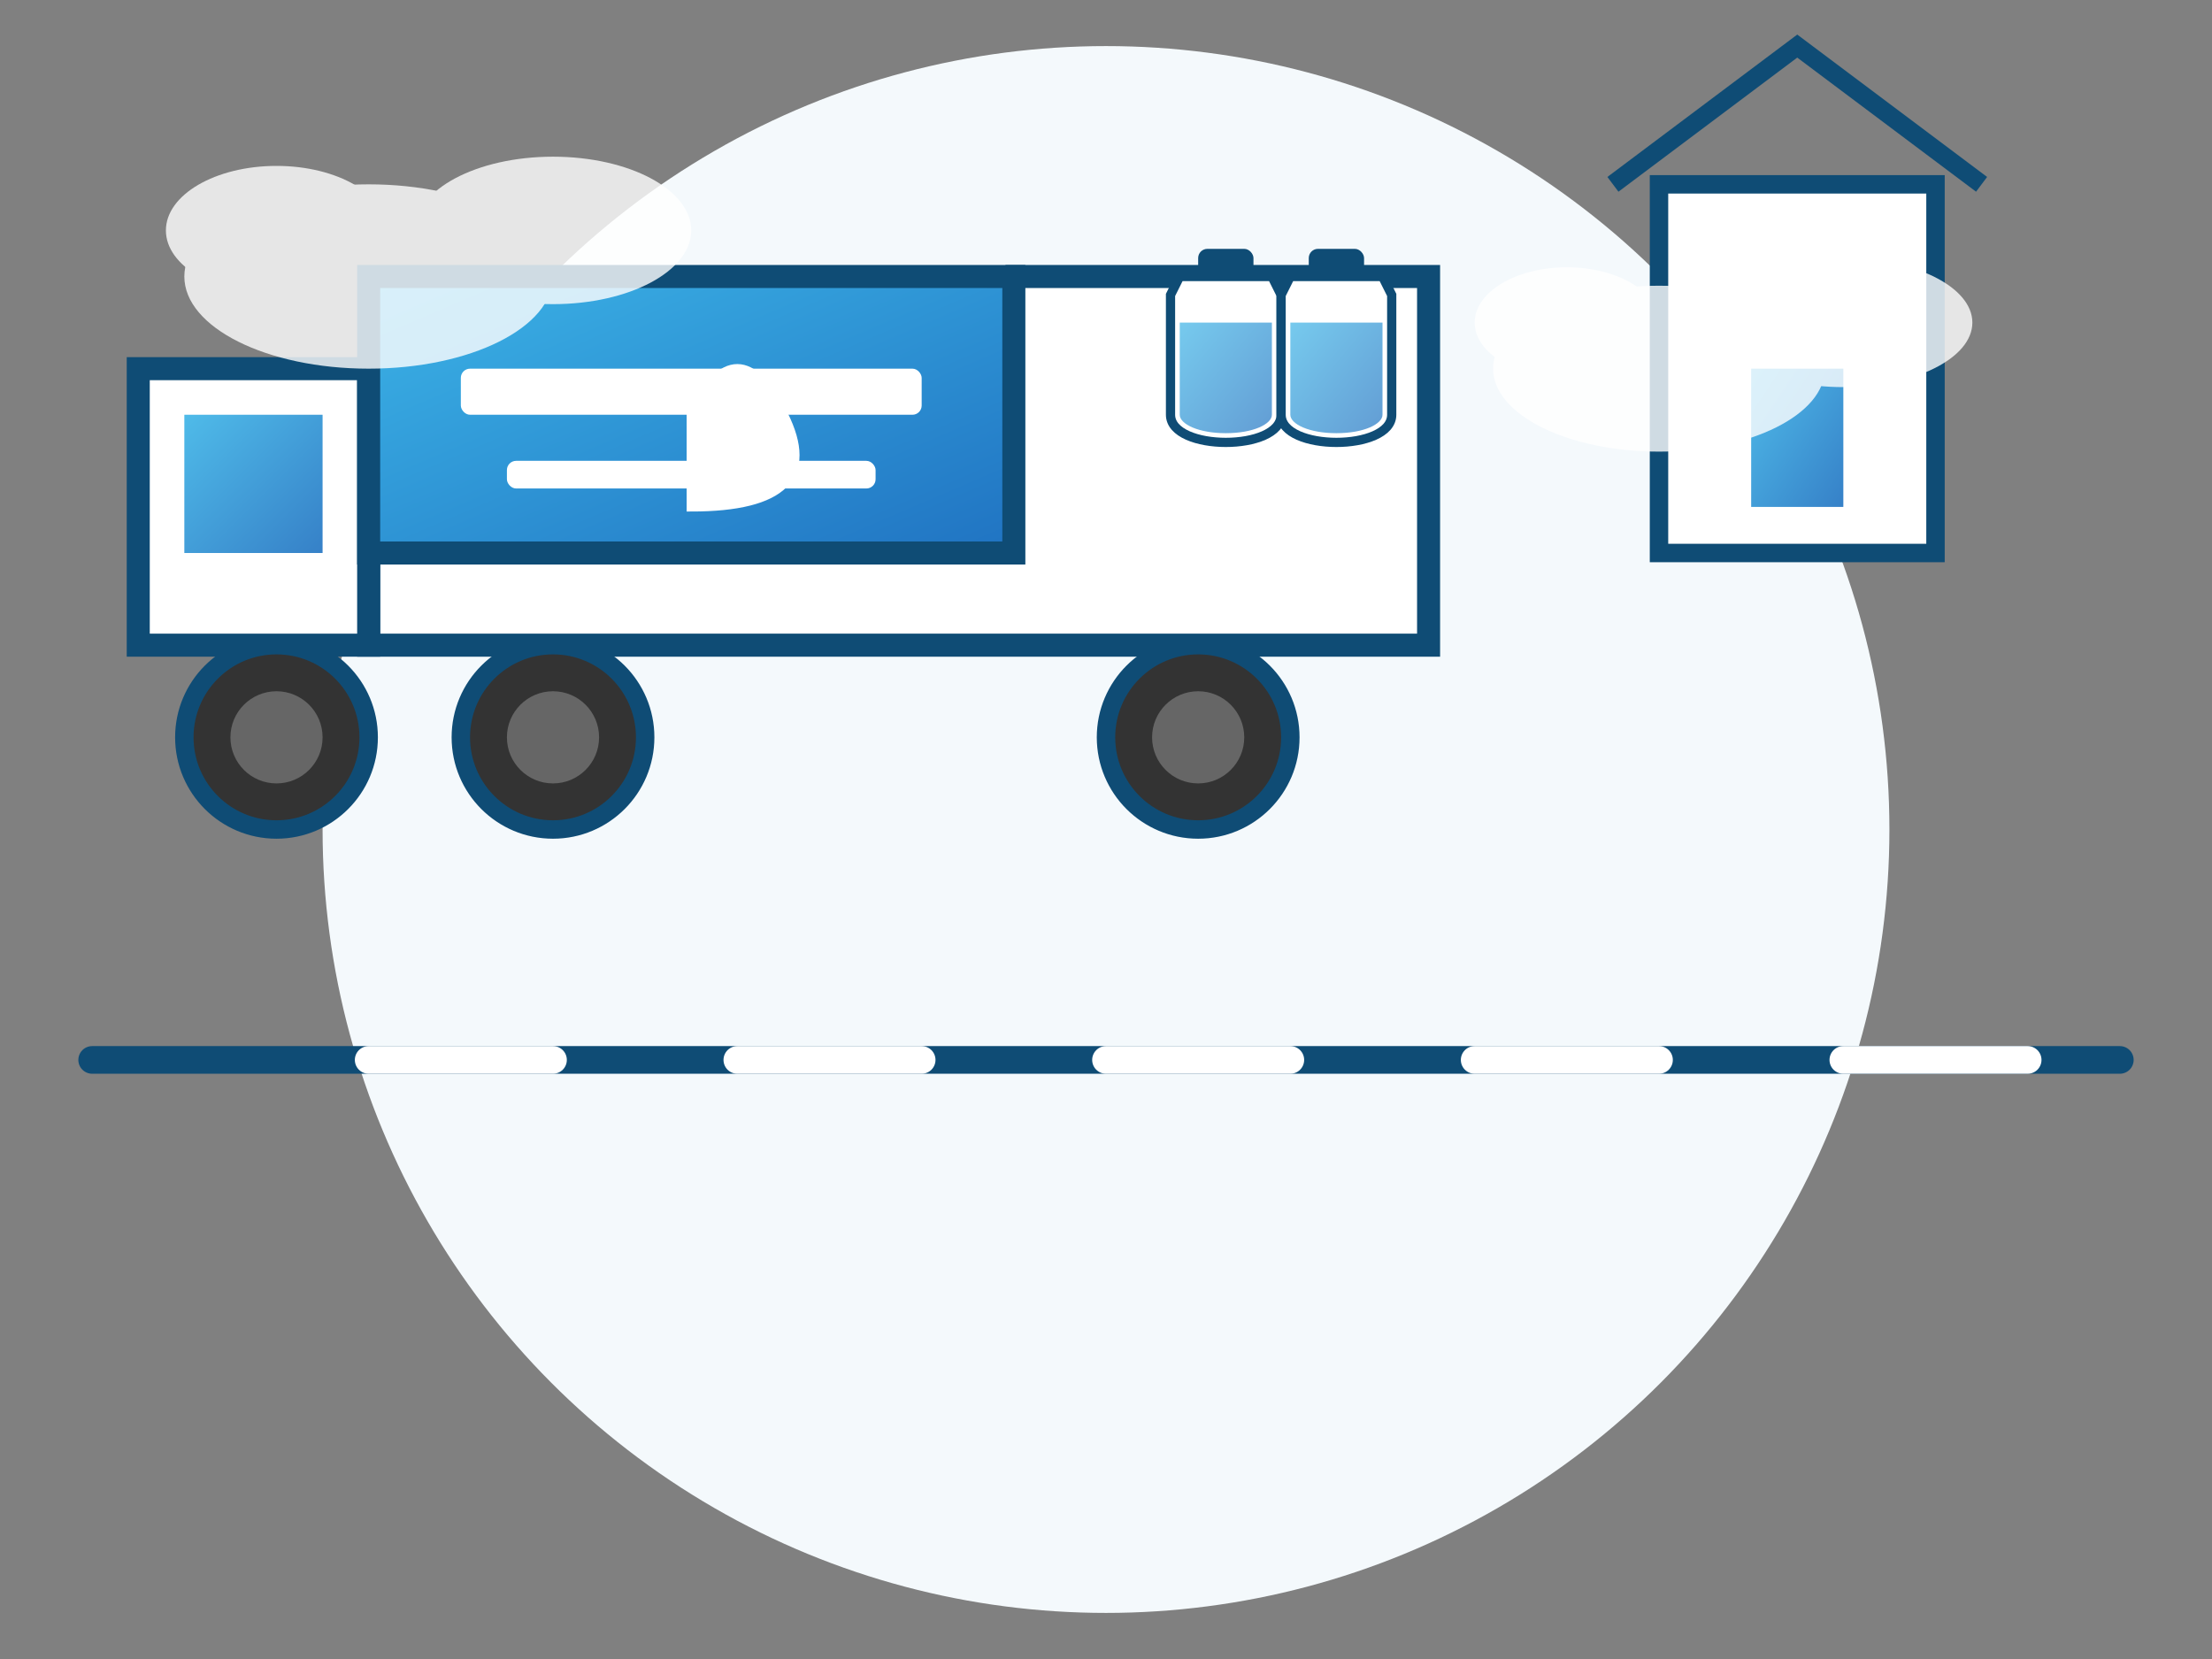<svg xmlns="http://www.w3.org/2000/svg" width="240" height="180" viewBox="0 0 240 180">
  <rect x="0" y="0" width="240" height="180" fill="#808080" stroke="none"/>
  <defs>
    <linearGradient id="water-gradient" x1="0%" y1="0%" x2="100%" y2="100%">
      <stop offset="0%" stop-color="#3cb4e7"/>
      <stop offset="100%" stop-color="#2073c2"/>
    </linearGradient>
  </defs>
  
  <!-- Background Circle -->
  <circle cx="120" cy="90" r="85" fill="#f4f9fc"/>
  
  <!-- Delivery Truck -->
  <g transform="translate(40, 70)">
    <!-- Truck Body -->
    <path d="M0 0 L115 0 L115 -40 L70 -40 L60 -10 L0 -10 Z" fill="#ffffff" stroke="#0f4c75" stroke-width="2.5"/>
    
    <!-- Truck Cabin -->
    <path d="M0 0 L-25 0 L-25 -30 L0 -30 Z" fill="#ffffff" stroke="#0f4c75" stroke-width="2.5"/>
    
    <!-- Cabin Window -->
    <path d="M-5 -10 L-20 -10 L-20 -25 L-5 -25 Z" fill="url(#water-gradient)" opacity="0.9"/>
    
    <!-- Truck Cargo Box -->
    <rect x="0" y="-40" width="70" height="30" fill="url(#water-gradient)" stroke="#0f4c75" stroke-width="2.5"/>
    
    <!-- Water Droplet Logo on Truck -->
    <path d="M35 -25 Q40 -35, 45 -25 T35 -15 Z" fill="#ffffff" stroke="#ffffff" stroke-width="1"/>
    
    <!-- Company Name on Truck -->
    <rect x="10" y="-30" width="50" height="5" rx="1" fill="#ffffff"/>
    <rect x="15" y="-20" width="40" height="3" rx="1" fill="#ffffff"/>
    
    <!-- Wheels -->
    <circle cx="-10" cy="10" r="10" fill="#333333" stroke="#0f4c75" stroke-width="2"/>
    <circle cx="-10" cy="10" r="5" fill="#666666"/>
    <circle cx="20" cy="10" r="10" fill="#333333" stroke="#0f4c75" stroke-width="2"/>
    <circle cx="20" cy="10" r="5" fill="#666666"/>
    <circle cx="90" cy="10" r="10" fill="#333333" stroke="#0f4c75" stroke-width="2"/>
    <circle cx="90" cy="10" r="5" fill="#666666"/>
  </g>
  
  <!-- Water Bottles in Back -->
  <g transform="translate(140, 30)">
    <!-- Bottle 1 -->
    <rect x="-10" y="-3" width="6" height="3" rx="1" fill="#0f4c75"/>
    <path d="M-12 0 L-2 0 L-1 2 L-1 15 C-1 17 -4 18 -7 18 L-7 18 C-10 18 -13 17 -13 15 L-13 2 Z" fill="#ffffff" stroke="#0f4c75" stroke-width="1"/>
    <path d="M-12 5 L-2 5 L-2 15 C-2 16 -4 17 -7 17 L-7 17 C-10 17 -12 16 -12 15 Z" fill="url(#water-gradient)" opacity="0.7"/>
    
    <!-- Bottle 2 -->
    <rect x="2" y="-3" width="6" height="3" rx="1" fill="#0f4c75"/>
    <path d="M0 0 L10 0 L11 2 L11 15 C11 17 8 18 5 18 L5 18 C2 18 -1 17 -1 15 L-1 2 Z" fill="#ffffff" stroke="#0f4c75" stroke-width="1"/>
    <path d="M0 5 L10 5 L10 15 C10 16 8 17 5 17 L5 17 C2 17 0 16 0 15 Z" fill="url(#water-gradient)" opacity="0.7"/>
  </g>
  
  <!-- Road -->
  <path d="M10 115 L230 115" stroke="#0f4c75" stroke-width="3" stroke-linecap="round"/>
  <path d="M40 115 L60 115" stroke="#ffffff" stroke-width="3" stroke-linecap="round"/>
  <path d="M80 115 L100 115" stroke="#ffffff" stroke-width="3" stroke-linecap="round"/>
  <path d="M120 115 L140 115" stroke="#ffffff" stroke-width="3" stroke-linecap="round"/>
  <path d="M160 115 L180 115" stroke="#ffffff" stroke-width="3" stroke-linecap="round"/>
  <path d="M200 115 L220 115" stroke="#ffffff" stroke-width="3" stroke-linecap="round"/>
  
  <!-- Building/House -->
  <g transform="translate(180, 60)">
    <rect x="0" y="-40" width="30" height="40" fill="#ffffff" stroke="#0f4c75" stroke-width="2"/>
    <rect x="10" y="-20" width="10" height="15" fill="url(#water-gradient)" opacity="0.9"/>
    <path d="M-5 -40 L15 -55 L35 -40" fill="none" stroke="#0f4c75" stroke-width="2"/>
  </g>
  
  <!-- Clouds -->
  <g opacity="0.8">
    <ellipse cx="40" cy="30" rx="20" ry="10" fill="#ffffff"/>
    <ellipse cx="60" cy="25" rx="15" ry="8" fill="#ffffff"/>
    <ellipse cx="30" cy="25" rx="12" ry="7" fill="#ffffff"/>
    
    <ellipse cx="180" cy="40" rx="18" ry="9" fill="#ffffff"/>
    <ellipse cx="200" cy="35" rx="14" ry="7" fill="#ffffff"/>
    <ellipse cx="170" cy="35" rx="10" ry="6" fill="#ffffff"/>
  </g>
</svg>
